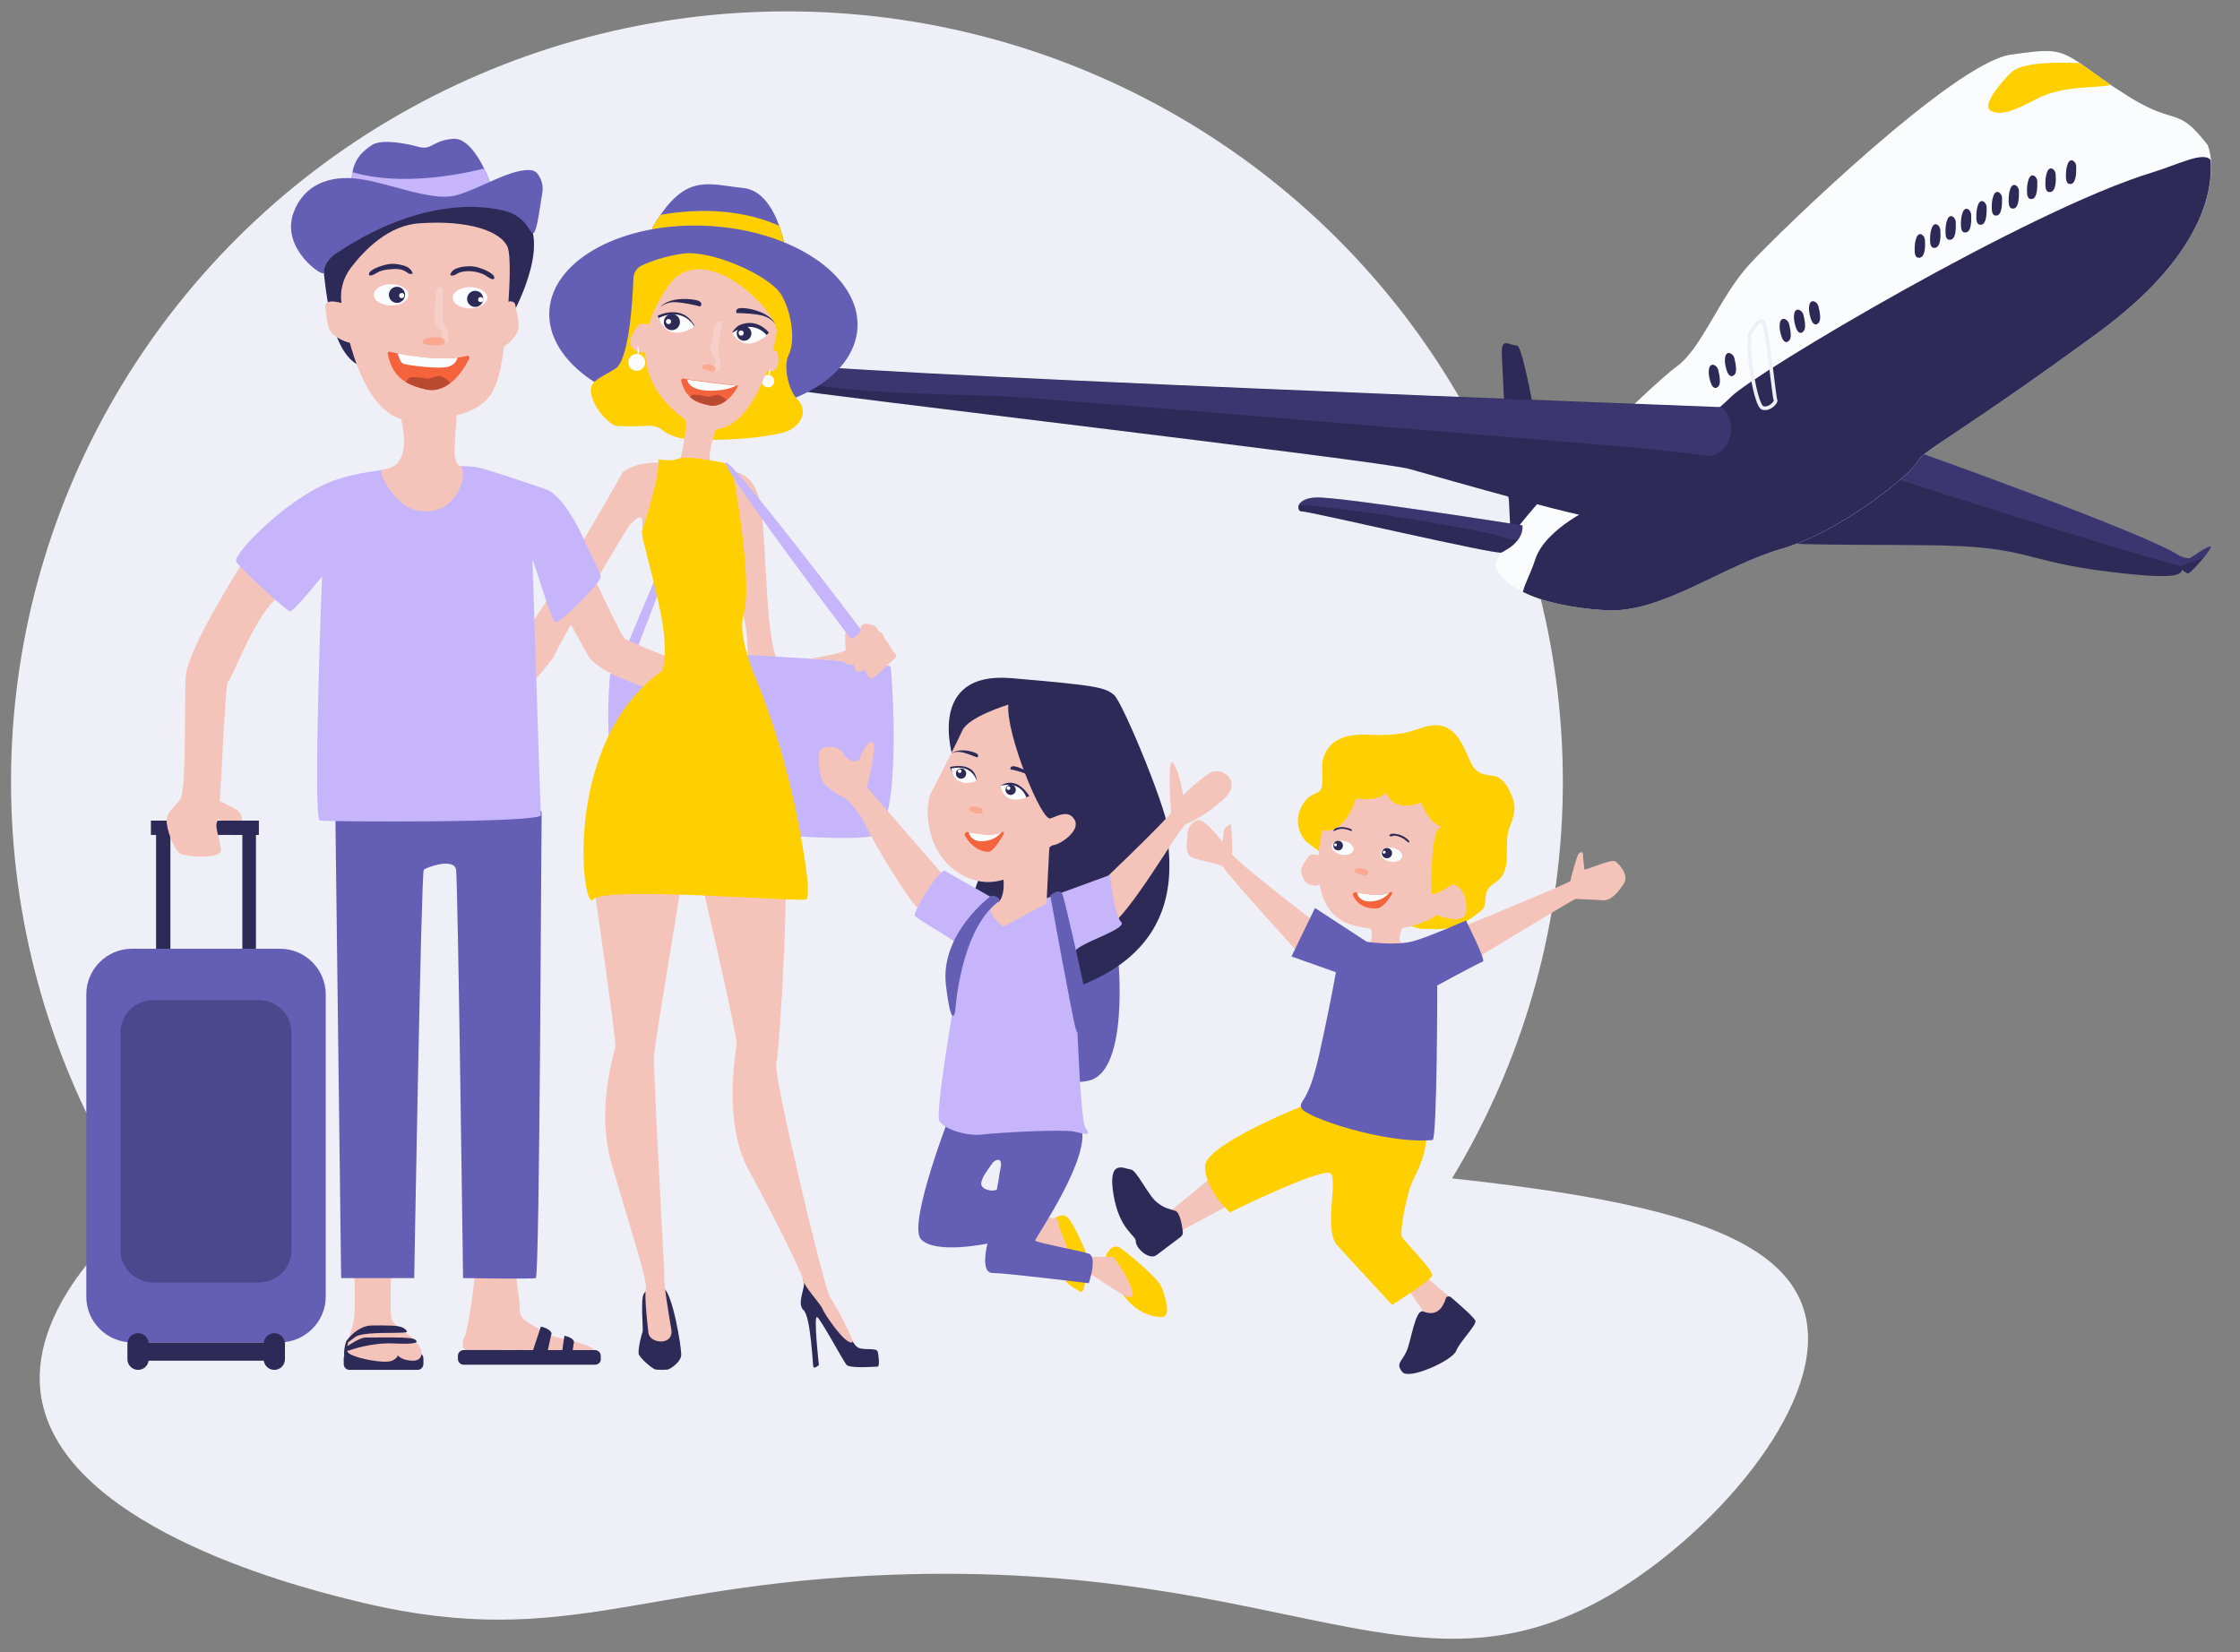 <?xml version="1.0" encoding="utf-8"?>
<!-- Generator: Adobe Illustrator 20.1.0, SVG Export Plug-In . SVG Version: 6.00 Build 0)  -->
<svg version="1.1" id="Слой_1" xmlns="http://www.w3.org/2000/svg" xmlns:xlink="http://www.w3.org/1999/xlink" x="0px" y="0px"
	 viewBox="0 0 610 450" style="enable-background:new 0 0 610 450;" xml:space="preserve">
<rect x="0" y="0" width="610" height="450" fill="#808080" stroke="none"/>
<style type="text/css">
	.st0{fill:#EFF0F7;}
	.st1{fill:#2D2A58;}
	.st2{opacity:0.25;fill:#645FB4;enable-background:new    ;}
	.st3{fill:#FBFCFE;}
	.st4{fill:#FFCF00;}
	.st5{fill:none;stroke:#EFF0F7;stroke-miterlimit:10;}
	.st6{fill:#645FB4;}
	.st7{fill:#F4C4BA;}
	.st8{fill:#C7B5FB;}
	.st9{opacity:0.42;fill:#2D2A58;}
	.st10{fill:#F4633B;}
	.st11{fill:#BA4932;}
	.st12{opacity:0.2;fill:#FBFCFE;}
	.st13{opacity:0.5;fill:#FF8C65;}
</style>
<ellipse class="st0" cx="214.3" cy="212.9" rx="211.3" ry="209.8"/>
<path class="st0" d="M210,311.6c-100.3-4.4-136.8-11.9-170.8,17c-5.6,4.8-30.8,26.2-28.2,50.2c3.9,36.2,68.6,52.9,83.2,56.6
	c58.2,15,77.5-3.9,148.4-6.5c109.3-4,143.3,38.1,198.3,4c27.8-17.3,56.9-51.6,50.6-75.2c-7.9-30.2-70.6-35.3-165-42.9
	C277.7,310.9,289.6,315.1,210,311.6z"/>
<g>
	<path class="st1" d="M600.1,151.9c-1.7,2.1-4,4.5-4.4,4.3c-0.2-0.1-0.8-0.5-1.5-1c-0.5-0.4-1-0.8-1.5-1.2c-1-0.8-1.8-1.6-1.6-2
		c0.4-0.8,2.2-0.7,2.2-0.7l0,0c0.3,0.1,2.3,1,3.1,0.7c0.8-0.4,4.8-3.4,5.6-3.1C602.3,148.9,601.4,150.4,600.1,151.9z"/>
	<path class="st1" d="M594.2,155.1c-0.1,1.7-2.6,2.7-19.2,0.7c-25-3-21.7-7-49.7-7.3c-28-0.3-45.7,0.3-43.3-2.3
		c1.5-1.7,16.1-11.7,26-18.4c5.3-3.6,9.3-6.3,9.3-6.3s0.1,0,0.2,0c4,1.2,67.8,24.2,75.7,29.7l0,0c0.5,0.4,0.8,0.7,0.8,0.9
		c-0.2,0.7,0,1.5,0.1,2.1l0,0C594.2,154.5,594.3,154.8,594.2,155.1z"/>
	<path class="st2" d="M600.1,151.9c-2.8,0.9-5.9,1.9-5.9,2.4l0,0c-0.5-0.1-1-0.2-1.5-0.4c-17.1-4.5-70.5-21.6-84.6-26.2
		c5.3-3.6,9.3-6.3,9.3-6.3s0.1,0,0.2,0c4,1.2,67.8,24.2,75.7,29.7l0,0c0.3,0.1,2.3,1,3.1,0.7c0.8-0.4,4.8-3.4,5.6-3.1
		C602.3,148.9,601.4,150.4,600.1,151.9z"/>
	<path class="st1" d="M422.7,141.6c0,0-7.2-47.5-9.6-47.5s-4.4-2.7-4.1,3s2.7,55.4,2.7,55.4L422.7,141.6z"/>
	<path class="st3" d="M571.1,90.8c-39.3,28.7-47.3,31.7-49,35s-20.7,19-37,23.7s-32.7,17.7-48,16.7c-9.3-0.6-17.1-2.3-22.4-5
		c-3.5-1.7-5.9-3.8-7.2-6.3c-3.3-6.3,42-50,49-55s11.7-19,20-28s55.5-54.7,71-57c11.2-1.6,13.1-1.6,18.9,2.3c2.1,1.4,4.7,3.4,8.5,6
		c0.6,0.4,1.3,0.9,2,1.3c16.3,11,15.2,3.3,24.3,15c0,0,0.6,1.4,0.9,4C602.6,51.2,600.5,69.3,571.1,90.8z"/>
	<path class="st1" d="M414.6,143.1c0.1,1.5-0.4,2.8-1.2,3.9c-1.4,1.9-3.6,3-4.5,3.5c-1.3,0.7-52.7-11.3-54.3-11.2
		c-0.8,0.1-1.3-0.8-0.9-1.8c0.5-0.9,1.8-1.9,4.6-2C364,135.1,414.6,143.1,414.6,143.1z"/>
	<path class="st2" d="M414.6,143.1c0.1,1.5-0.4,2.8-1.2,3.9c-1.3,0-2.7-0.2-4.4-0.8c-5.2-1.8-40.1-7.8-55.3-8.7
		c0.5-0.9,1.8-1.9,4.6-2C364,135.1,414.6,143.1,414.6,143.1z"/>
	<path class="st1" d="M571.1,90.8c-39.3,28.7-47.3,31.7-49,35s-20.7,19-37,23.7s-32.7,17.7-48,16.7c-9.3-0.6-17.1-2.3-22.4-5
		c0.6-2.4,2.2-5.2,3.3-8.6c2.7-8.9,17-15,17-15s30-23.1,36.5-29.6s81-50.8,114.5-61c7.2-2.2,14.1-5.9,16-3.4
		C602.6,51.2,600.5,69.3,571.1,90.8z"/>
	<path class="st1" d="M465.7,124.1c-0.2,0-0.4,0.1-0.6,0.1c-6.4,1.5-25.5,15.6-26.7,17.2c-1.3,1.7-46-11.3-54.7-13.7
		c-8.7-2.3-162.3-20.3-169-21.7c-2.8-0.6-5.5-2.8-7.8-5.3l0,0c-3-3.4-5.2-7.3-5.5-8.4c-0.7-2,9,3.7,10.3,6.3
		c1.3,2.7,257.3,12.3,257.3,12.3C473.4,115.6,471.4,123.4,465.7,124.1z"/>
	<path class="st2" d="M465.7,124.1c-0.2,0-0.4,0.1-0.6,0.1c-5.1-0.7-13-1.7-25.5-2.8c-30.2-2.5-147.7-12.3-163.7-13.3
		s-55.9-0.3-68.9-7.3l0,0c-3-3.4-5.2-7.3-5.5-8.4c-0.7-2,9,3.7,10.3,6.3c1.3,2.7,257.3,12.3,257.3,12.3
		C473.4,115.6,471.4,123.4,465.7,124.1z"/>
	<path class="st4" d="M574.8,23.1L574.8,23.1c-3.1,1-12.9,0-20.1,3.8s-10,4.5-12.5,3.3s1.5-6.5,5.5-10.5c2.8-2.8,13-2.8,18.6-2.5
		C568.4,18.5,571,20.5,574.8,23.1z"/>
	<path class="st5" d="M476.5,91c0,0,2.4-4.6,3.6-3.4s3,20.8,3.4,21.3s-1.6,2.8-3.5,2.2C478.2,110.5,475.8,97,476.5,91z"/>
	<path class="st1" d="M564,50.1c-0.1,0-0.1,0-0.2,0c-1.2,0.1-1.2-1.5-1.2-2.3c0-1.1,0.1-2.2,0.5-3.2c0.7-1.8,2.3-0.7,2.3,0.8
		C565.4,46.5,565.5,49.8,564,50.1z"/>
	<path class="st1" d="M558.4,52.3c0,0-0.1,0-0.2,0c-1.2,0.1-1.2-1.5-1.2-2.3c0-1.1,0.1-2.2,0.5-3.2c0.7-1.8,2.3-0.7,2.3,0.8
		C559.9,48.7,560,52,558.4,52.3z"/>
	<path class="st1" d="M553.4,54.2c-0.1,0-0.1,0-0.2,0c-1.2,0.1-1.2-1.5-1.2-2.3c0-1.1,0.1-2.2,0.5-3.2c0.7-1.8,2.3-0.7,2.3,0.8
		C554.8,50.6,554.9,53.9,553.4,54.2z"/>
	<path class="st1" d="M548.4,56.8c0,0-0.1,0-0.2,0c-1.2,0.1-1.2-1.5-1.2-2.3c0-1.1,0.1-2.2,0.5-3.2c0.7-1.8,2.3-0.7,2.3,0.8
		C549.8,53.2,549.9,56.5,548.4,56.8z"/>
	<path class="st1" d="M543.8,58.7c-0.1,0-0.1,0-0.2,0c-1.2,0.1-1.2-1.5-1.2-2.3c0-1.1,0.1-2.2,0.5-3.2c0.7-1.8,2.3-0.7,2.3,0.8
		C545.2,55.1,545.3,58.4,543.8,58.7z"/>
	<path class="st1" d="M539.6,61.2c-0.1,0-0.1,0-0.2,0c-1.2,0.1-1.2-1.5-1.2-2.3c0-1.1,0.1-2.2,0.5-3.2c0.7-1.8,2.3-0.7,2.3,0.8
		C541,57.6,541.1,60.9,539.6,61.2z"/>
	<path class="st1" d="M535.4,63.3c-0.1,0-0.1,0-0.2,0c-1.2,0.1-1.2-1.5-1.2-2.3c0-1.1,0.1-2.2,0.5-3.2c0.7-1.8,2.3-0.7,2.3,0.8
		C536.8,59.7,537,63,535.4,63.3z"/>
	<path class="st1" d="M531.2,65.3c-0.1,0-0.1,0-0.2,0c-1.2,0.1-1.2-1.5-1.2-2.3c0-1.1,0.1-2.2,0.5-3.2c0.7-1.8,2.3-0.7,2.3,0.8
		C532.6,61.7,532.8,65,531.2,65.3z"/>
	<path class="st1" d="M527,67.5c-0.1,0-0.1,0-0.2,0c-1.2,0.1-1.2-1.5-1.2-2.3c0-1.1,0.1-2.2,0.5-3.2c0.7-1.8,2.3-0.7,2.3,0.8
		C528.5,63.9,528.6,67.2,527,67.5z"/>
	<path class="st1" d="M522.8,70.2c-0.1,0-0.1,0-0.2,0c-1.2,0.1-1.2-1.5-1.2-2.3c0-1.1,0.1-2.2,0.5-3.2c0.7-1.8,2.3-0.7,2.3,0.8
		C524.3,66.6,524.4,69.9,522.8,70.2z"/>
	<path class="st1" d="M490.8,90.5c0,0-0.1,0-0.1,0.1c-1.1,0.4-1.6-1.2-1.8-1.9c-0.3-1.1-0.5-2.2-0.3-3.2c0.3-1.9,2.1-1.2,2.5,0.2
		C491.3,86.6,492.2,89.8,490.8,90.5z"/>
	<path class="st1" d="M494.9,88.2c0,0-0.1,0-0.1,0.1c-1.1,0.4-1.6-1.2-1.8-1.9c-0.3-1.1-0.5-2.2-0.3-3.2c0.3-1.9,2.1-1.2,2.5,0.2
		C495.4,84.4,496.3,87.5,494.9,88.2z"/>
	<path class="st1" d="M486.9,93c0,0-0.1,0-0.1,0.1c-1.1,0.4-1.6-1.2-1.8-1.9c-0.3-1.1-0.5-2.2-0.3-3.2c0.3-1.9,2.1-1.2,2.5,0.2
		C487.4,89.2,488.3,92.3,486.9,93z"/>
	<path class="st1" d="M472,102.3c0,0-0.1,0-0.1,0.1c-1.1,0.4-1.6-1.2-1.8-1.9c-0.3-1.1-0.5-2.2-0.3-3.2c0.3-1.9,2.1-1.2,2.5,0.2
		C472.5,98.5,473.4,101.7,472,102.3z"/>
	<path class="st1" d="M467.6,105.5c0,0-0.1,0-0.1,0.1c-1.1,0.4-1.6-1.2-1.8-1.9c-0.3-1.1-0.5-2.2-0.3-3.2c0.3-1.9,2.1-1.2,2.5,0.2
		C468.1,101.7,469,104.9,467.6,105.5z"/>
	<circle class="st1" cx="558.3" cy="149.9" r="1.1"/>
</g>
<g>
	<path class="st1" d="M140,84.8c0,0,11.8-21.7,0.6-27.4c-11.2-5.7-43.4-3.3-46.2,0c-2.9,3.3-7.3,10.9-6.5,14.8
		c0.7,3.9,1.5,22.5,9.3,27C106.4,104.6,140,84.8,140,84.8z"/>
	<path class="st6" d="M214.2,69.7c0,0-38.4-4-36.5-7.7c0.7-1.3,1.5-2.5,2.2-3.5c7.6-11.1,13.6-8.2,22.5-7.3
		c5.1,0.5,8.1,5.6,9.8,10.3C213.7,65.7,214.2,69.7,214.2,69.7z"/>
	<path class="st7" d="M95.5,73c-2.1,2.8-3,6.2-2.5,9.7c1.6,10.3,6.7,33,20.6,32c17.9-1.2,20.5-6.2,22.3-12.7
		c1.8-6.5,3.9-30,2.4-34.5c-1.6-4.5-10.7-7.6-23.8-6.7C105.9,61.2,99.2,68.1,95.5,73z"/>
	<path class="st4" d="M214.2,69.7c0,0-38.4-4-36.5-7.7c0.7-1.3,1.5-2.5,2.2-3.5c15.1-2.6,25.8,0.1,32.3,3
		C213.7,65.7,214.2,69.7,214.2,69.7z"/>
	
		<ellipse transform="matrix(5.386471e-02 -0.999 0.999 5.386471e-02 94.223 273.623)" class="st6" cx="191.5" cy="87.1" rx="25.5" ry="42"/>
	<path class="st4" d="M174.8,72.3c-1.3,0.6-2.2,1.9-2.3,3.3c-0.2,6.1-1.2,22.5-4.9,24.8c-4.5,2.8-7.5,3.4-6.5,7.3
		c0.8,3.8,5.2,8.3,6.9,8.3c1.8,0,1.9,0.3,7.4,0s3.8,1.6,9,3.1c5.2,1.6,27.2,0.4,31.1-2.2c3.8-2.5,3.9-5.8,1.6-8.2
		c-2.4-2.4-3.9-9-2.3-12.1s1.2-10.5-1.9-16.1c-3.1-5.5-19.4-12.6-27.1-11.4C181,69.8,177.1,71.2,174.8,72.3z"/>
	
		<ellipse transform="matrix(0.226 -0.974 0.974 0.226 60.888 284.023)" class="st3" cx="209.1" cy="103.7" rx="1.7" ry="1.7"/>
	<path class="st7" d="M183.5,76c0,0-18.1,20.2,0.8,36.5s26.6-16.9,27.2-22S193.9,66.4,183.5,76z"/>
	<path class="st7" d="M179.2,89.7c0,0-4.1-2.6-5.5-1c-1.3,1.6-3.9,5.7,0,7s5.5-2.4,5.5-2.4V89.7z"/>
	<path class="st7" d="M207.7,98.4c0,0-0.1,2.9,2.3,2.7s2.1-3.5,1.8-4.9s-3.2-0.4-3.2-0.4L207.7,98.4z"/>
	<path class="st7" d="M135,84c0,0,4.9-3.8,5.4-0.7c0.5,3.1,1.6,5.7,0,8s-4.5,4.7-5.4,2.9C134.1,92.4,135,84,135,84z"/>
	<path class="st7" d="M97.1,92.4c-0.3,2-3.8,0.6-6-1s-2-4.5-2.5-7.6c-0.5-3.1,5.3-1,5.3-1S97.5,90.4,97.1,92.4z"/>
	<path class="st6" d="M133.7,50.2c-1.7,2.4-6,4-11.2,4.7c-10.2,1.5-23.7,0.1-26.3-3.5c-0.3-0.4-0.5-0.8-0.5-1.3
		c0-1.2,0.1-2.3,0.3-3.3c0.8-4.1,3.2-5.9,5.3-7.3c2.6-1.7,9.1-0.5,12.7,0.5c3.6,1,3.8-1.8,9.5-2.2c3.5-0.2,6.5,4.4,8.3,8
		C133,48.3,133.7,50.2,133.7,50.2z"/>
	<path class="st7" d="M185,126c0,0,2.4-8.6,1.8-14c-0.7-5.4,1.1-3.4,3-3.3c1.9,0.2,6,5.8,6,5.8s-3.8,9.7-2.1,11.4
		c1.8,1.8,5,4.1,0,3.8C188.7,129.6,185,126,185,126z"/>
	<path class="st7" d="M198.4,128.5c0,0,6.7-1.2,8.6,8.5c1.9,9.6,1.3,41.4,5.5,43.5c4.1,2.1-9.8,5-9.8,5s3.1-10.4-2.1-24
		C195.4,147.8,198.4,128.5,198.4,128.5z"/>
	<path class="st7" d="M58.2,222.1c0,0,2.9,1.9,3.1,2.7c0.2,0.8,0.8,2.3,1.8,2.6c0.9,0.3,2.5,0,2.6-1c0.1-1,1-4.7-1.5-6
		c-2.6-1.3-4.8-2.7-5.3-2.4S58.2,222.1,58.2,222.1z"/>
	<rect x="41.1" y="223.5" class="st1" width="29.4" height="3.9"/>
	<rect x="38.8" y="365.6" class="st1" width="34.1" height="5"/>
	<rect x="42.5" y="225.1" class="st1" width="3.9" height="39.8"/>
	<path class="st8" d="M192.2,209.6c-0.1,0.6-18.4,2.2-23.2,1.2c-4.9-1-3.1-26.5-2.8-27.3s25.4-2,25.4-2S192.3,209.1,192.2,209.6z"/>
	<rect x="66" y="224.3" class="st1" width="3.7" height="39.8"/>
	<path class="st7" d="M65.9,153.5c0,0-14.8,23.1-15.3,30.6c-0.5,7.5,0.3,31.1-1.6,33.7c-1.9,2.6-3.4,3.1-3.6,5.5
		c-0.2,2.4,2.1,8.6,3.9,9.3c1.9,0.7,11.2,1.6,10.9-1.3c-0.3-2.9-1.9-6.2-1-7.6s2-38.1,2.9-38.1s8-20,14.3-23.3
		C82.7,158.9,65.9,153.5,65.9,153.5z"/>
	<path class="st6" d="M76.3,365.6H35.9c-6.8,0-12.4-5.6-12.4-12.4v-82.4c0-6.8,5.6-12.4,12.4-12.4h40.4c6.8,0,12.4,5.6,12.4,12.4
		v82.4C88.7,360,83,365.6,76.3,365.6z"/>
	<path class="st9" d="M70.5,349.3H41.7c-4.9,0-8.9-4-8.9-8.9v-59.1c0-4.9,4-8.9,8.9-8.9h28.8c4.9,0,8.9,4,8.9,8.9v59.1
		C79.4,345.4,75.3,349.3,70.5,349.3z"/>
	<path class="st1" d="M98,369.5c0,0-3.2-4.5-3.5-4.5c-0.3,0-1.2,3.7-0.6,4.7C94.5,370.7,98,369.5,98,369.5z"/>
	<path class="st1" d="M37.6,373.1L37.6,373.1c-1.6,0-2.9-1.3-2.9-2.9V366c0-1.6,1.3-2.9,2.9-2.9l0,0c1.6,0,2.9,1.3,2.9,2.9v4.2
		C40.5,371.8,39.2,373.1,37.6,373.1z"/>
	<path class="st1" d="M113.7,373.1H95.2c-0.9,0-1.6-0.7-1.6-1.6v-1.5c0-0.9,0.7-1.6,1.6-1.6h18.5c0.9,0,1.6,0.7,1.6,1.6v1.5
		C115.3,372.4,114.6,373.1,113.7,373.1z"/>
	<path class="st7" d="M96.5,346.1c0,0,0.3,10,0,12.6c-0.3,2.6-2.4,7.9-1.9,9.4c0.5,1.6,10.5,3.6,12.4,2.4c1.9-1.1,1.2-1.7,1.2-1.7
		s0.1,1,2.5,1.6c1,0.2,2.4,0.4,3.3-0.2c1.4-1,1-3.3-1.7-5.7c-3.6-3.2-5.5-3.8-5.8-5.8c-0.3-2.1,0-11.2,0-11.2L96.5,346.1z"/>
	<path class="st8" d="M169.2,187.5c0,0,16.8-42,15.6-42.8s-18.5,42.1-18.5,42.1S168.4,188.1,169.2,187.5z"/>
	<path class="st7" d="M129.3,346.7c0,2.5-1.9,15.9-2.8,17.4c-0.8,1.8-0.8,3.7,1.3,3.8c2.3,0.1,14.8-0.7,16.1,0.1
		c1.2,0.7,4.4,1.6,6.7,1.6c2.4,0,3.3,0.2,5.5,0c2.3-0.2,9.5-1.1,3.3-3.3c-6.2-2.2-7.8-1.5-11.1-3.5c-3.3-2.1-6.7-3.1-6.7-5.6
		s-1.2-10.5-1.2-10.5H129.3L129.3,346.7z"/>
	<path class="st7" d="M160.5,154.6c0,0,8.6,18.6,9.7,19.4c1.1,0.7,13.4,5.7,13.4,5.7s-5.1,8.1-7.3,7.6c-2.2-0.5-13.8-4.5-16.2-8.8
		c-2.4-4.4-6.5-11.8-6.5-11.8L160.5,154.6z"/>
	<path class="st6" d="M91.3,219.8l1.6,128.3h19.9c0,0,1.9-110.4,2.6-111.2c0.7-0.7,8.3-3.4,8.8,0c0.5,3.4,1.9,111.2,1.9,111.2
		s18.6,0.3,19.8,0c1.1-0.3,1.5-124.5,1.6-126.9C147.3,217.6,91.3,219.8,91.3,219.8z"/>
	<path class="st7" d="M150.9,178.8c0.3-1.9,19.8-35.1,20.6-35.8c0.7-0.7,3.6-4.1,3.4-0.6c-0.2,3.4,2.7,3.2,2.7,3.2l2.6-19.6
		c0,0-7-0.4-10.6,2.6c0,0-24.6,43.7-28.3,45.1s-0.4,15.5,1.8,14S150.9,178.8,150.9,178.8z"/>
	<path class="st1" d="M74.7,373.1L74.7,373.1c-1.6,0-2.9-1.3-2.9-2.9V366c0-1.6,1.3-2.9,2.9-2.9l0,0c1.6,0,2.9,1.3,2.9,2.9v4.2
		C77.6,371.8,76.3,373.1,74.7,373.1z"/>
	<path class="st8" d="M160,149.1c0,0-5.5-13.8-11.5-15.9c-6-2.1-16.6-5.6-18.8-6c-3.7-0.6-27.4-0.9-39.9,4.1
		c-12.5,5.1-26.4,19.8-25.5,21.6c0.9,1.8,13.6,13.3,14.6,13.6s8.8-9.5,8.8-9.5s-2.6,66.2-0.6,66.5s60.4,0.7,60.2-1.5
		c-0.2-2.2-2.2-67.8-2.3-69.4c-0.1-1.7,5,16.4,6.2,16.9c1.2,0.5,12.8-11.1,12.4-12.5C163.3,155.6,160,149.1,160,149.1z"/>
	<path class="st8" d="M199.6,178.2c0,0,42.5,2.1,42.9,3.4s3.4,44.4-4.8,46.1s-39-1.1-39.2-2.1C198.3,224.7,199.6,178.2,199.6,178.2z
		"/>
	<path class="st7" d="M220.8,179.4c0,0,9.5-1.6,9.5-2.4c0-0.8-0.4-4.1,0-4.5s1.3,1,1.3,1.5c0,0.4,2.7-2.6,2.7-2.6s0-1.5,1.5-1.5
		c1.5,0,3.1,0.8,3.2,1.5c0.1,0.6,1.6,1,1.7,2c0.1,0.9,1.3,1.5,1.7,2.6c0.3,1.1,2.2,2.5,1.6,3c-0.6,0.5-6,6-6.8,5.8
		c-0.8-0.2-1.6-2-1.6-2.4s-2.8,2.4-3-1.3c0,0-2.4,0-2.4-0.6S220.8,179.4,220.8,179.4z"/>
	<path class="st1" d="M177.7,350.9c0,0-1.7,0.3-2.4,1.5c-0.9,1.6-0.1,9.6-0.3,10.3c-0.3,0.8-1.2,4.2-1.1,5.9
		c0.1,1.2,3.9,4.3,4.6,4.4s2.8,0.1,3.4,0c0.5-0.1,3.4-1.9,3.6-3.8c0.2-1.9-2.4-17.3-4.8-18.3C178.6,350.1,177.7,350.9,177.7,350.9z"
		/>
	<path class="st1" d="M231.5,363.8c0,0,1,3,2.6,3.4c1.6,0.5,4.6-0.1,4.9,0.9c0.3,1,0.6,4.1,0,4.1c-0.6,0-7.6,0.6-8.5-0.5
		s-7.1-12.6-8-13c-1-0.3,0.5,13.1,0.5,13.1s-1.3,1.1-1.5,0.5c-0.2-0.6-0.7-13.7-2.7-15.5s0.8-6.5,0-7.9c-0.8-1.3,1.3-0.8,2.3,0
		C222.2,349.9,231.5,363.8,231.5,363.8z"/>
	<path class="st7" d="M161.4,239c0,0,6.5,44.6,6.2,46.1s-5.4,16.9-1,32.1s9.8,31.8,9.3,33.7c-0.5,1.9,0.5,10.8,0.7,12.2
		c0.4,2.9,7,3.5,6.2-1.1c-0.8-4.7-1.9-11.2-1.9-14.3c0-3.1-3.1-56.8-2.8-60.4c0.3-3.6,8.1-50.5,8.1-50.5L161.4,239z"/>
	<path class="st7" d="M190.1,236.1c0,0,10.7,45.9,10.5,48.2c-0.2,2.3-3.8,21.4,3.3,34.4s14.5,28,14.7,29.7c0.2,1.8,5,6.9,5.4,8.1
		c0.4,1.2,6.1,9.8,8.1,9.1c0.7-0.2-4.5-10.2-6-12.2c-1.6-2.1-15.6-60.8-14.7-63.7c0.9-2.9,4-55.4,1.8-57.7S190.1,236.1,190.1,236.1z
		"/>
	<path class="st4" d="M179.2,125.1c0,0,3.5,0.6,4.9,0s3.9-0.6,7.5,0s7.5,0.9,7.8,2.6c0.3,1.7,5.7,30.7,3.1,39.6
		c-1.3,4.5,0.9,11.7,3.4,17.7c4.9,12,8.5,24.4,11.1,37.1c2.3,11.5,4,22.6,2.4,22.9c-3.5,0.6-55-3.7-57.9,0s-8.8-42.6,18.8-62.3
		c0,0,2.2-4.6-0.9-18.2c-3.1-13.7-5.1-19.3-4.5-20.1C175.3,143.5,180.1,128.3,179.2,125.1z"/>
	<path class="st8" d="M234.4,171.4c0,0-35-46.2-36.8-45.5c-1.8,0.7,34.1,48.1,34.1,48.1S234.5,172.8,234.4,171.4z"/>
	<path class="st8" d="M133.7,50.2c-1.7,2.4-6,4-11.2,4.7c-11.1-0.4-25.1-2.7-25.1-2.7s-0.5-0.3-1.2-0.7c-0.3-0.4-0.5-0.8-0.5-1.3
		c0-1.2,0.1-2.3,0.3-3.3c13.3,3.9,29.5,0.6,35.8-1C133,48.3,133.7,50.2,133.7,50.2z"/>
	<path class="st7" d="M108.3,110.5c0,0,3,9,1.1,13.7c-1.6,3.7-3.5,3-5.4,3.9c-1.1,0.5,3.4,9.6,9.5,10.9c10.7,2.2,13.7-9.4,12.2-11.7
		c-1-1.9,0.4,1.1,0,0c-0.2-0.6-1.3,0-1.8-2.8c-0.5-3.7,1.3-16.7,0.6-16.9C123.8,107.4,108.3,110.5,108.3,110.5z"/>
	<path class="st6" d="M144.9,46.4c0.5,0.1,1,0.4,1.4,0.8c0.7,0.9,1.8,2.8,1.4,5.2c-0.6,3.5-1.5,11.4-2.6,11.1
		c-1-0.2-1.2-3.2-5.7-5.4c-1.2-0.6-20.3-7.5-48,11c-1.6,1.1-2.9,2.8-3.2,4.7c0,0.2-0.1,0.4-0.1,0.5c0,1.3-11.7-6.5-8.2-16.3
		c2.8-7.8,10-10.3,17.6-9.3c8.7,1.1,19.9,6.3,26.7,4.5C130.6,51.5,139.7,45.5,144.9,46.4z"/>
	<path class="st1" d="M162,371.7h-35.7c-0.9,0-1.6-0.7-1.6-1.6v-0.8c0-0.9,0.7-1.6,1.6-1.6H162c0.9,0,1.6,0.7,1.6,1.6v0.8
		C163.7,371,162.9,371.7,162,371.7z"/>
	<path class="st1" d="M147.3,361.3c2.6,0.6,2.9,1.8,2.9,1.8l-1.4,6.4l-3.9-1L147.3,361.3z"/>
	<path class="st1" d="M153.7,363.8c2.7,0.6,2.6,1.7,2.6,1.7l-0.6,3.9h-2.8L153.7,363.8z"/>
	<path class="st1" d="M94.5,365c0,0,2.9-4.1,7-4c4.1,0,7.1-0.1,8.4,0.7c2,1.4,0.4,1.2-1.7,1.3c-2.2,0.1-9.5-0.2-11.4,1.1
		C94.8,365.5,94.6,366.1,94.5,365z"/>
	<path class="st1" d="M94.5,366.7c0,0,3.4-2.4,5-2.4c1.6,0,5.8-0.1,9.6,0c2.7,0.1,3.4,0.2,4,0.6c0.9,0.7,0.4,1.3-5.8,1
		s-11.9,1.8-11.9,1.8S93.2,368.5,94.5,366.7z"/>
	<path class="st10" d="M127.2,96.9c0.4-0.1,0.7,0.3,0.6,0.7c-0.8,1.6-2.5,4.7-5.1,6.7c-1.8,1.4-4,2.3-6.5,1.8
		c-2.3-0.5-4.1-1.2-5.6-2c-3-1.8-4.3-4.3-5-7.7c-0.1-0.4,0.2-0.7,0.6-0.6c0.5,0.1,1.3,0.3,2.2,0.5c3.9,0.8,10.7,1.8,16.3,1.1
		C125.5,97.3,126.4,97.1,127.2,96.9z"/>
	<ellipse class="st3" cx="106.5" cy="80.3" rx="4.7" ry="2.9"/>
	<ellipse class="st3" cx="128" cy="81.1" rx="4.7" ry="2.9"/>
	<circle class="st1" cx="108.1" cy="80.3" r="2.2"/>
	<circle class="st1" cx="129.4" cy="81.4" r="2.2"/>
	<path class="st3" d="M124.6,97.4c-0.2,0.8-0.7,1.8-2.3,2.4c-2.2,0.9-11.1-0.3-12.4-0.7c-0.8-0.2-1.3-1.8-1.6-2.8
		C112.2,97,119.1,98.1,124.6,97.4z"/>
	<path class="st11" d="M122.6,104.3c-1.8,1.4-4,2.3-6.5,1.8c-2.3-0.5-4.1-1.2-5.6-2c0.4-0.7,1-1.4,1.7-1.4c1.3,0,3.1,0.2,4,0.4
		c0.9,0.2,2.2-0.7,3.3-0.7C120.5,102.4,122,103.5,122.6,104.3z"/>
	<circle class="st3" cx="130.9" cy="81.6" r="0.7"/>
	<circle class="st3" cx="109.4" cy="80.5" r="0.7"/>
	<path class="st1" d="M112.4,74.5C112.4,74.5,112.4,74.5,112.4,74.5c-0.4-1.4-1.7-2-2.9-2.3c-1.3-0.3-2.7-0.5-4-0.2
		c-2,0.4-5.3,1.6-5,2.8c0.2,0.8,2.3-0.6,2.7-0.8c1.1-0.5,2.3-0.6,3.5-0.7c1.2-0.1,2.5-0.1,3.7,0.6C111,74.2,111.4,74.9,112.4,74.5
		C112.3,74.5,112.3,74.5,112.4,74.5z"/>
	<path class="st1" d="M122.6,74.9C122.6,74.9,122.6,74.8,122.6,74.9c0.3-1.5,1.9-1.9,3.1-2.2c1.3-0.2,2.7-0.3,4,0
		c2,0.5,5.2,1.9,4.9,3.1c-0.3,0.8-2.1-0.6-2.4-0.8c-1.9-1.1-4.9-1.5-7-0.8C124.3,74.5,123.6,75.4,122.6,74.9
		C122.6,75,122.6,74.9,122.6,74.9z"/>
	<path class="st1" d="M179.6,87.1l-0.5-1.1c0,0,6.6-3.4,9.9,2.5l0.1,0.6L179.6,87.1z"/>
	<path class="st1" d="M208.6,91.4l0.8-0.8c0,0-3.1-4.1-7.9-2.1c-0.9,0.4-1.6,1.2-2.1,2.1l0,0L208.6,91.4z"/>
	<path class="st10" d="M197.9,109c-1.3,1-2.9,1.8-4.8,1.4c-2.4-0.5-4.1-1.2-5.2-2.3c-1.1-1-1.8-2.3-2.4-4.3
		c-0.1-0.4,0.2-0.7,0.5-0.7c0.3,0,0.7,0.1,1.2,0.2c3.7,0.5,11.5,1.5,13.4,1.7c0.3,0,0.4,0,0.4,0C201.1,104.9,200,107.4,197.9,109z"
		/>
	<path class="st3" d="M189.1,89c0,0-2.8-5.6-9.7-2.4C179.4,86.6,181.5,93.7,189.1,89z"/>
	<path class="st3" d="M208.8,91.3c0,0-3.6-4.7-9.4-0.6C199.4,90.6,202.4,96.8,208.8,91.3z"/>
	
		<ellipse transform="matrix(4.605558e-02 -0.999 0.999 4.605558e-02 86.933 266.401)" class="st1" cx="182.9" cy="87.7" rx="2.2" ry="2.2"/>
	
		<ellipse transform="matrix(4.605558e-02 -0.999 0.999 4.605558e-02 102.484 289.02)" class="st1" cx="202.6" cy="90.9" rx="2" ry="2"/>
	<path class="st11" d="M197.9,109c-1.3,1-2.9,1.8-4.8,1.4c-2.4-0.5-4.1-1.2-5.2-2.3c0.3-0.3,0.7-0.6,1.1-0.6
		c1.2,0.1,2.8,0.3,3.6,0.5c0.8,0.2,2.1-0.5,3-0.5C196.3,107.7,197.2,108.4,197.9,109z"/>
	<path class="st3" d="M200.5,105c-1.1,0.6-3.3,1.5-7.7,1.4c-4.3-0.2-5.4-1.8-5.7-3C190.8,103.9,198.6,104.9,200.5,105z"/>
	
		<ellipse transform="matrix(4.605558e-02 -0.999 0.999 4.605558e-02 86.153 265.36)" class="st3" cx="182" cy="87.6" rx="0.7" ry="0.7"/>
	
		<ellipse transform="matrix(4.605558e-02 -0.999 0.999 4.605558e-02 101.817 288.13)" class="st3" cx="201.8" cy="90.8" rx="0.7" ry="0.7"/>
	<path class="st1" d="M190.7,83.5c0,0,1.2-1.3-1.3-1.8s-7.3-0.6-9.7,2c0,0,1.3-1.2,3.5-1.4C185.4,82.2,190.3,83.3,190.7,83.5z"/>
	<path class="st1" d="M200.6,85.3c0,0-0.8-1.5,1.7-1.4c2.5,0.1,7.2,1.3,8.9,4.4c0,0-1-1.5-3.1-2.2C206.1,85.4,201,85.2,200.6,85.3z"
		/>
	<path class="st12" d="M120.5,91.2c0,0.6-1.2,2.1-0.7,2.5c0.6,0.3,1.9,0.2,2.1-0.4c0.2-0.6,0.5-3-0.7-4.2
		c-1.2-1.2-0.1-10.2-0.8-10.7c-0.8-0.5-1.7,0.3-1.7,1.7c0,1.4-0.6,7.1-0.3,7.7C118.6,88.3,120.5,90.2,120.5,91.2z"/>
	<path class="st13" d="M115.1,93c0.4-1.4,5.2-1.5,5.9-0.6s-0.2,1.5-0.9,1.6C119.3,94.1,114.7,94.3,115.1,93z"/>
	<path class="st12" d="M194.9,98.8c-0.1,0.5-1.4,1.7-0.9,2.1s1.7,0.4,1.9,0s0.9-2.6-0.1-3.8c-0.9-1.2,1.3-9,0.7-9.5
		c-0.6-0.5-1.6,0.1-1.8,1.3s-1.5,6.2-1.3,6.7S195.1,98,194.9,98.8z"/>
	<path class="st13" d="M191.2,99.8c0.4-1,3.3-0.5,3.6,0.3c0.3,0.8-0.3,1.1-0.7,1.1C193.7,101.1,190.8,100.7,191.2,99.8z"/>
	<circle class="st3" cx="173.4" cy="98.7" r="2.3"/>
	<path class="st3" d="M173.6,94.3v2.6C173.6,96.9,174.6,95.5,173.6,94.3z"/>
	<path class="st3" d="M209.6,100.4l-0.4,1.9C209.2,102.3,210.2,101.5,209.6,100.4z"/>
	<path class="st6" d="M285.3,283.8c0,0,0.3,13.2,11.3,10.5c11-2.7,7.9-33.3,7.9-33.3l-18.5,2.8L285.3,283.8z"/>
	<path class="st1" d="M259.5,206.3c0,0-7.5-23.6,15.9-21.6s25.5,2.5,28,4.6c2.4,2,15.7,34.3,14.7,37.7c-1,3.4,8.9,34-33,44.3
		c-41.9,10.3-13.5-43.4-13.5-43.4L259.5,206.3z"/>
	<path class="st7" d="M296.2,243.9c0,0,22.8-21.7,22.7-22.7c-0.1-1-1.1-15.7,0.6-13.4c1.7,2.4,2.7,8.8,2.7,8.8s3.2-3.3,6.8-5.8
		c3.5-2.6,9.2,1.9,4.8,6.3s-9.5,6.8-10.9,7.4c-1.5,0.5-15.9,25.8-21,27.7C296.8,254.1,296.2,243.9,296.2,243.9z"/>
	<path class="st7" d="M257.6,239.2l-21.5-24.8c0,0,3-12,1.5-12.3s-2.8,2.8-3.5,4.5s-4,0.2-4.5-1.5c-0.5-1.7-6.3-2.8-6.5,0
		c-0.3,2.8,0,6.8,1.5,8.5s4.5,3.3,5.5,3.8s4.5,4.5,5.8,7.7s13.5,23.8,15.3,23.1C252.8,247.7,257.6,239.2,257.6,239.2z"/>
	<path class="st4" d="M301.1,342.2c0,0,1.4-3.8,3.8-2.4c2.3,1.4,10.6,8.6,11.3,10.5c0.8,1.9,3.1,8.4,0.2,8.4s-7.9-1.3-11.6-7.7
		C301.1,344.7,301.1,342.2,301.1,342.2z"/>
	<path class="st7" d="M274.6,191.9c0,0-10.8,3.3-12.5,7s-7.3,14.7-8.5,16.9c-2.1,3.9-1.7,18.6,10.3,23.4c12,4.8,20.7-8.7,22.9-9
		s7.4-4,5.9-6.8s-4.1-1.5-6.6-0.5S273.8,199.4,274.6,191.9z"/>
	<path class="st4" d="M287,332c0,0,1.5-1.5,3.2-0.8c1.7,0.8,5,8.6,5.3,9.4c0.3,0.8,1.8,5,0.8,5.4c-0.9,0.4-0.5,6.8-2.3,5.7
		c-1.8-1.1-4.9-2.5-4.8-5.7S289.4,334.7,287,332z"/>
	<path class="st7" d="M277.9,332.9c3.5,0,10-2.8,10.3,0s3.3,7.2,2.3,8.2c-1,1-9.4-1-9.8-3S277.9,332.9,277.9,332.9z"/>
	<path class="st7" d="M293.6,342.2c0,0,8.8,0.3,9.3,0s10.5,14.9,2.5,10.2s-7.5-6-13.7-6.3S293.6,342.2,293.6,342.2z"/>
	<path class="st6" d="M296.4,341.4c-2.6-0.8-14.3-3-14.5-3.5c-0.2-0.5,15.8-23.2,12.4-31.3c-3.4-8.2-34.9-4.8-34.9-4.8
		s-12.4,31.5-8.6,35.7c3.8,4.2,18.1,1.2,18.1,1.2s-2.1,8,1.4,8c3.4,0,26.2,2.8,26.2,2.8S299,342.2,296.4,341.4z M271.4,324
		c-1,0.7-4.4,0-4.2-1.8c0.3-1.8,1.7-3.4,2.7-4.9c0.2-0.2,0.3-0.5,0.5-0.7c0.5-0.5,1.6-1.1,2-0.4c0.5,0.8-0.1,2.5-0.2,3.4
		c-0.2,1.4-0.4,2.7-0.7,4.1C271.6,323.8,271.5,323.9,271.4,324z"/>
	<path class="st8" d="M285.1,244.6l17.2-6.3c0,0,1,10.8,3,12.8s-12.6,6-12.6,8.3s1.2,45.5,2.9,47.8c1.7,2.3,0.1,1.7-3.1,1
		c-3.2-0.7-21.3,0.3-25,0.8s-10.2-1.2-11.7-3.7c-1.5-2.5,6.3-45.3,6.5-46.7c0.2-1.3-12.7-8.2-13.2-9.2s6.8-13.2,8.3-12.2
		s10.4,5.9,12.4,7.1s2.8,0.8,2,1.3C271.1,246.4,285.1,244.6,285.1,244.6z"/>
	<path class="st7" d="M273.2,252.4l11.8-6.3c0,0,0.7-15.5,0.9-16.9c0.3-1.4-12.8,8.9-12.8,8.9s1.3,6.8-2.2,8.3
		S273.2,252.4,273.2,252.4z"/>
	<path class="st10" d="M273.4,227c-1,1.8-2.9,4.9-4.2,5c-1.7,0.1-4.6-1.1-6.4-4.4c-0.3-0.5,0.2-1.1,0.7-1c0.1,0,0.2,0,0.3,0.1h0
		c2,0.3,5.3,1,7.7,0.4c0.5-0.1,1-0.3,1.4-0.5C273.2,226.4,273.5,226.7,273.4,227z"/>
	<path class="st3" d="M272.7,226.7c-0.6,0.7-2,2.2-4.9,2.4c-2.8,0.2-3.7-1.3-4-2.4h0c2,0.3,5.3,1,7.7,0.4
		C272.1,227,272.4,226.7,272.7,226.7z"/>
	<path class="st1" d="M259.2,210.2l-0.5-1.3c0,0,6.8-1.8,7.3,3.8L259.2,210.2z"/>
	<path class="st1" d="M279.2,217.3l1.1-0.5c0,0-3.3-5.7-7.8-2.8L279.2,217.3z"/>
	<path class="st3" d="M266,212.7c0,0-1.2-4.7-6.9-3.4C259.1,209.3,259.5,215,266,212.7z"/>
	<path class="st3" d="M279.5,217.2c0,0-1.3-4.6-7-3.2C272.5,214,273,219.6,279.5,217.2z"/>
	<ellipse transform="matrix(0.212 -0.977 0.977 0.212 0.574 421.74)" class="st1" cx="261.7" cy="210.5" rx="1.4" ry="1.4"/>
	<ellipse transform="matrix(0.611 -0.792 0.792 0.611 -64.574 288.578)" class="st3" cx="261.2" cy="210" rx="0.5" ry="0.5"/>
	
		<ellipse transform="matrix(4.605558e-02 -0.999 0.999 4.605558e-02 47.571 480.123)" class="st1" cx="275.2" cy="215.2" rx="1.4" ry="1.4"/>
	<ellipse transform="matrix(0.611 -0.792 0.792 0.611 -63.047 300.933)" class="st3" cx="274.5" cy="214.6" rx="0.5" ry="0.5"/>
	<path class="st13" d="M263.9,220.2c0.4-1,3.3-0.5,3.6,0.3s-0.3,1.1-0.7,1.1C266.4,221.6,263.5,221.1,263.9,220.2z"/>
	<path class="st6" d="M271.6,245.8c-10.2,7.9-11.5,29.8-11.5,29.8s-1,5.2-2.5-7.3c-1.7-14.1,12.4-24.4,12.4-24.4
		S273.4,244.3,271.6,245.8z"/>
	<path class="st4" d="M360,232.8c-0.1-0.7-3.9-3.1-4.5-3.8c-2.2-2.6-2.7-5.9-1.2-9.1c0.5-1,1.2-1.9,2-2.7c0.9-0.8,2.4-1.1,3.1-1.8
		c1.4-1.4,0.3-6.1,0.8-8.3c1.4-5.8,6.5-7.2,11.8-7c4.1,0.2,8.1,0.2,12.1-0.9c2.9-0.8,5.8-2.3,8.9-1.4c1.7,0.5,3.2,1.8,4.2,3.3
		c1.4,2,2.3,4.5,3.4,6.7c0.7,1.4,1.5,2.4,3,2.9c1,0.4,2.1,0.5,3.1,0.6c2.7,0.5,4,3,5.1,5.7c1.3,3.4,0.4,5.3-0.7,8.3
		c-1.7,4.3,0.5,9.5-2.2,13.5c-1,1.4-2.8,2-3.7,3.4c-1.2,1.7-0.1,4.3-1.7,5.7c-7.7,6.7-13.2,4.9-15.3,5.1c-3,0.3-9.3-3.3-12.4-3.4
		c-6.7-0.2-3.2-0.8-8.7-5C363.2,241.8,360.8,237.6,360,232.8z"/>
	<path class="st6" d="M286,243.9c0,0,2.7-2.4,3.4-0.1c1.3,3.9,8.1,35.6,8.1,35.6s-3.8,3.7-4.5,1C292.1,277.6,286,243.9,286,243.9z"
		/>
	<path class="st7" d="M360.1,226.1c0,0-5.8,22.2,8.4,25.9c14.3,3.7,22.8-2.8,22.8-2.8s7.7,3.3,8-1.2c0.3-4.4-2.3-8.3-4.7-6.6
		c-2.4,1.7-4.6,2.5-4.7,1.9c-0.1-0.6-0.6-18.4,2.9-18.2c0,0-3.3,0-5.7-6.5c0,0-7.4,3.1-9.6-2.7c0,0-2.2,2.6-8.2,1.5
		C369.3,217.5,366.3,227.5,360.1,226.1z"/>
	<path class="st7" d="M361.7,234.3c0,0-4.1-2.7-5.3-1.1c-1.1,1.6-2.7,3.2-1.8,5.3c0.9,2.1,1.6,2.6,3.8,2.7
		C360.6,241.4,361.7,234.3,361.7,234.3z"/>
	<path class="st7" d="M383.9,249.8c0,0-4.5,5.2-2,7.5c2.6,2.3,0.5,3.3-1.2,3.8c-1.7,0.5-8.6,2.6-8.1-0.6c0.5-3.1,1.6-6.7,0.5-7.6
		C372.1,252,383.9,249.8,383.9,249.8z"/>
	<path class="st7" d="M358.6,251.5c0,0-23.4-17.8-23.1-19.1c0.3-1.3-0.3-8-0.3-8s-1.7,0.7-1.9,1.8c-0.1,1.1-0.4,3-0.4,3
		s-4.4-5.5-6.1-5.8s-3.4,1.8-3.4,3.7s-1.1,5.5,1.4,6.5c2.5,1,8.4,1.8,8.5,2.8c0.2,1,21.5,24.5,21.5,24.5L358.6,251.5z"/>
	<path class="st7" d="M398.1,252.5c0,0,29.6-12.1,29.6-12.6c0-0.6,1.6-6.4,2.1-7.2c0.5-0.8,1.3-0.8,1.3,0.1
		c-0.1,0.9,0.4,3.2,0.3,3.9s7.4-2.9,8.5-2.1c1.1,0.8,3.8,3.7,2.3,6.1c-1.5,2.3-3.5,4.7-5.8,4.5c-2.3-0.2-6.9-0.3-7.3-0.4
		c-0.4,0-28.7,17.2-28.7,17.2L398.1,252.5z"/>
	<polygon class="st7" points="332.3,318.7 317.2,331.1 320,336.1 337.7,326.6 	"/>
	<polygon class="st7" points="385,344.9 396.2,354.5 390.6,361.6 381.1,347.7 	"/>
	<path class="st4" d="M388.1,306.4l-29-7c0,0-30.4,11.7-30.9,18c-0.4,6.3,6.7,12.8,6.7,12.8s25.6-12.6,27.5-10.6
		c1.9,2-1.9,15.5,1.7,19.5s15,16.3,15,16.3s10.5-6.6,10.9-8c0.4-1.4-7.4-9.1-8.2-10.5c-0.8-1.3,1.4-11.8,2.6-14.6
		C385.6,319.5,389.5,313.3,388.1,306.4z"/>
	<path class="st6" d="M391.4,268.4c0,0,0,42-1.3,42.1c-12.8,1.2-34.9-6.3-35.7-8.7c-0.8-2.4,1.7-0.5,4.8-14.4
		c3.1-13.9,4.6-22.6,4.6-22.6l-12.1-4.3l6.4-13.2l14.1,9.2c0,0,8,1.2,12.8-0.2c4.8-1.4,14.2-5.6,14.2-5.6s5.6,11,4.6,11.2
		C402.6,262.3,391.4,268.4,391.4,268.4z"/>
	<path class="st1" d="M315,341.8l6.5-4.9c0.5-0.4,0.7-0.9,0.6-1.5c-0.2-1.7-0.8-5.2-2-5.6c-1.6-0.6-2.7-0.5-5-2.3
		c-2.3-1.7-5.6-8.9-7.2-9s-6.3-3.2-4.7,6.7c1.6,9.9,6.2,11.2,6.1,12.9S312.9,343.4,315,341.8z"/>
	<path class="st1" d="M387.6,357.2c-2.2-0.9-3.3,8.1-4.6,10.9s-3,3.3-1.1,5.6c1.9,2.2,13.6-3.2,14.6-5.7c1-2.5,5.5-7,5.3-8.2
		c-0.2-0.9-4.6-4.7-6.7-6.5c-0.5-0.4-1.3-0.2-1.4,0.4C393.1,355.6,391.6,358.8,387.6,357.2z"/>
	<ellipse transform="matrix(0.188 -0.982 0.982 0.188 70.269 546.533)" class="st3" cx="365.6" cy="230.8" rx="1.9" ry="3"/>
	
		<ellipse transform="matrix(0.188 -0.982 0.982 0.188 69.84 544.869)" class="st1" cx="364.4" cy="230.2" rx="1.3" ry="1.3"/>
	<ellipse transform="matrix(0.188 -0.982 0.982 0.188 69.461 543.923)" class="st3" cx="363.6" cy="230" rx="0.4" ry="0.4"/>
	<ellipse transform="matrix(0.188 -0.982 0.982 0.188 79.146 561.105)" class="st3" cx="378.9" cy="232.7" rx="1.9" ry="3"/>
	
		<ellipse transform="matrix(0.188 -0.982 0.982 0.188 78.663 559.607)" class="st1" cx="377.7" cy="232.2" rx="1.4" ry="1.4"/>
	<ellipse transform="matrix(0.188 -0.982 0.982 0.188 78.26 558.597)" class="st3" cx="376.9" cy="232" rx="0.4" ry="0.4"/>
	<path class="st13" d="M368.9,237c0.4-1,3.3-0.5,3.6,0.3s-0.3,1.1-0.7,1.1S368.6,237.9,368.9,237z"/>
	<path class="st10" d="M379.1,243.4c-1,1.8-2.7,3.9-4.1,4c-1.7,0.1-4.8-0.1-6.5-3.4c-0.3-0.5,0.2-1.1,0.7-1c0.1,0,0.2,0,0.3,0.1h0
		c2,0.3,5.3,1,7.7,0.4c0.5-0.1,1-0.3,1.4-0.5C379,242.8,379.3,243.1,379.1,243.4z"/>
	<path class="st3" d="M378.4,243.1c-0.6,0.7-2,2.2-4.9,2.4c-2.8,0.2-3.7-1.3-4-2.4h0c2,0.3,5.3,1,7.7,0.4
		C377.8,243.4,378.2,243.1,378.4,243.1z"/>
	<path class="st1" d="M363.1,226.3C363.1,226.3,363.1,226.3,363.1,226.3c0.1-0.5,0.7-0.8,1.2-0.9c0.5-0.1,1.1-0.2,1.7-0.1
		c0.9,0.1,2.3,0.5,2.2,0.9c-0.1,0.3-0.9-0.1-1.1-0.2c-0.9-0.3-2.1-0.4-3,0C363.7,226.1,363.5,226.4,363.1,226.3
		C363.1,226.3,363.1,226.3,363.1,226.3z"/>
	<path class="st1" d="M378.3,227.6C378.3,227.6,378.3,227.6,378.3,227.6c0.3-0.6,1.1-0.6,1.6-0.5c0.6,0.1,1.3,0.2,1.9,0.5
		c0.9,0.4,2.2,1.4,2,1.8c-0.2,0.3-0.9-0.5-1.1-0.6c-0.8-0.7-2.1-1.2-3.2-1.2C379.1,227.7,378.8,228,378.3,227.6
		C378.3,227.7,378.3,227.7,378.3,227.6z"/>
	<path class="st1" d="M275.2,209.6c0,0-0.4-1.3,1.5-0.8s5.2,2.2,5.9,4.8c0,0-0.5-1.3-1.9-2.2S275.6,209.5,275.2,209.6z"/>
	<path class="st1" d="M266.1,206.3c0,0,0.9-0.7-0.6-1.3s-4.7-1.2-6.5,0.3c0,0,1-0.7,2.4-0.5C262.8,204.9,265.8,206.2,266.1,206.3z"
		/>
</g>
</svg>
